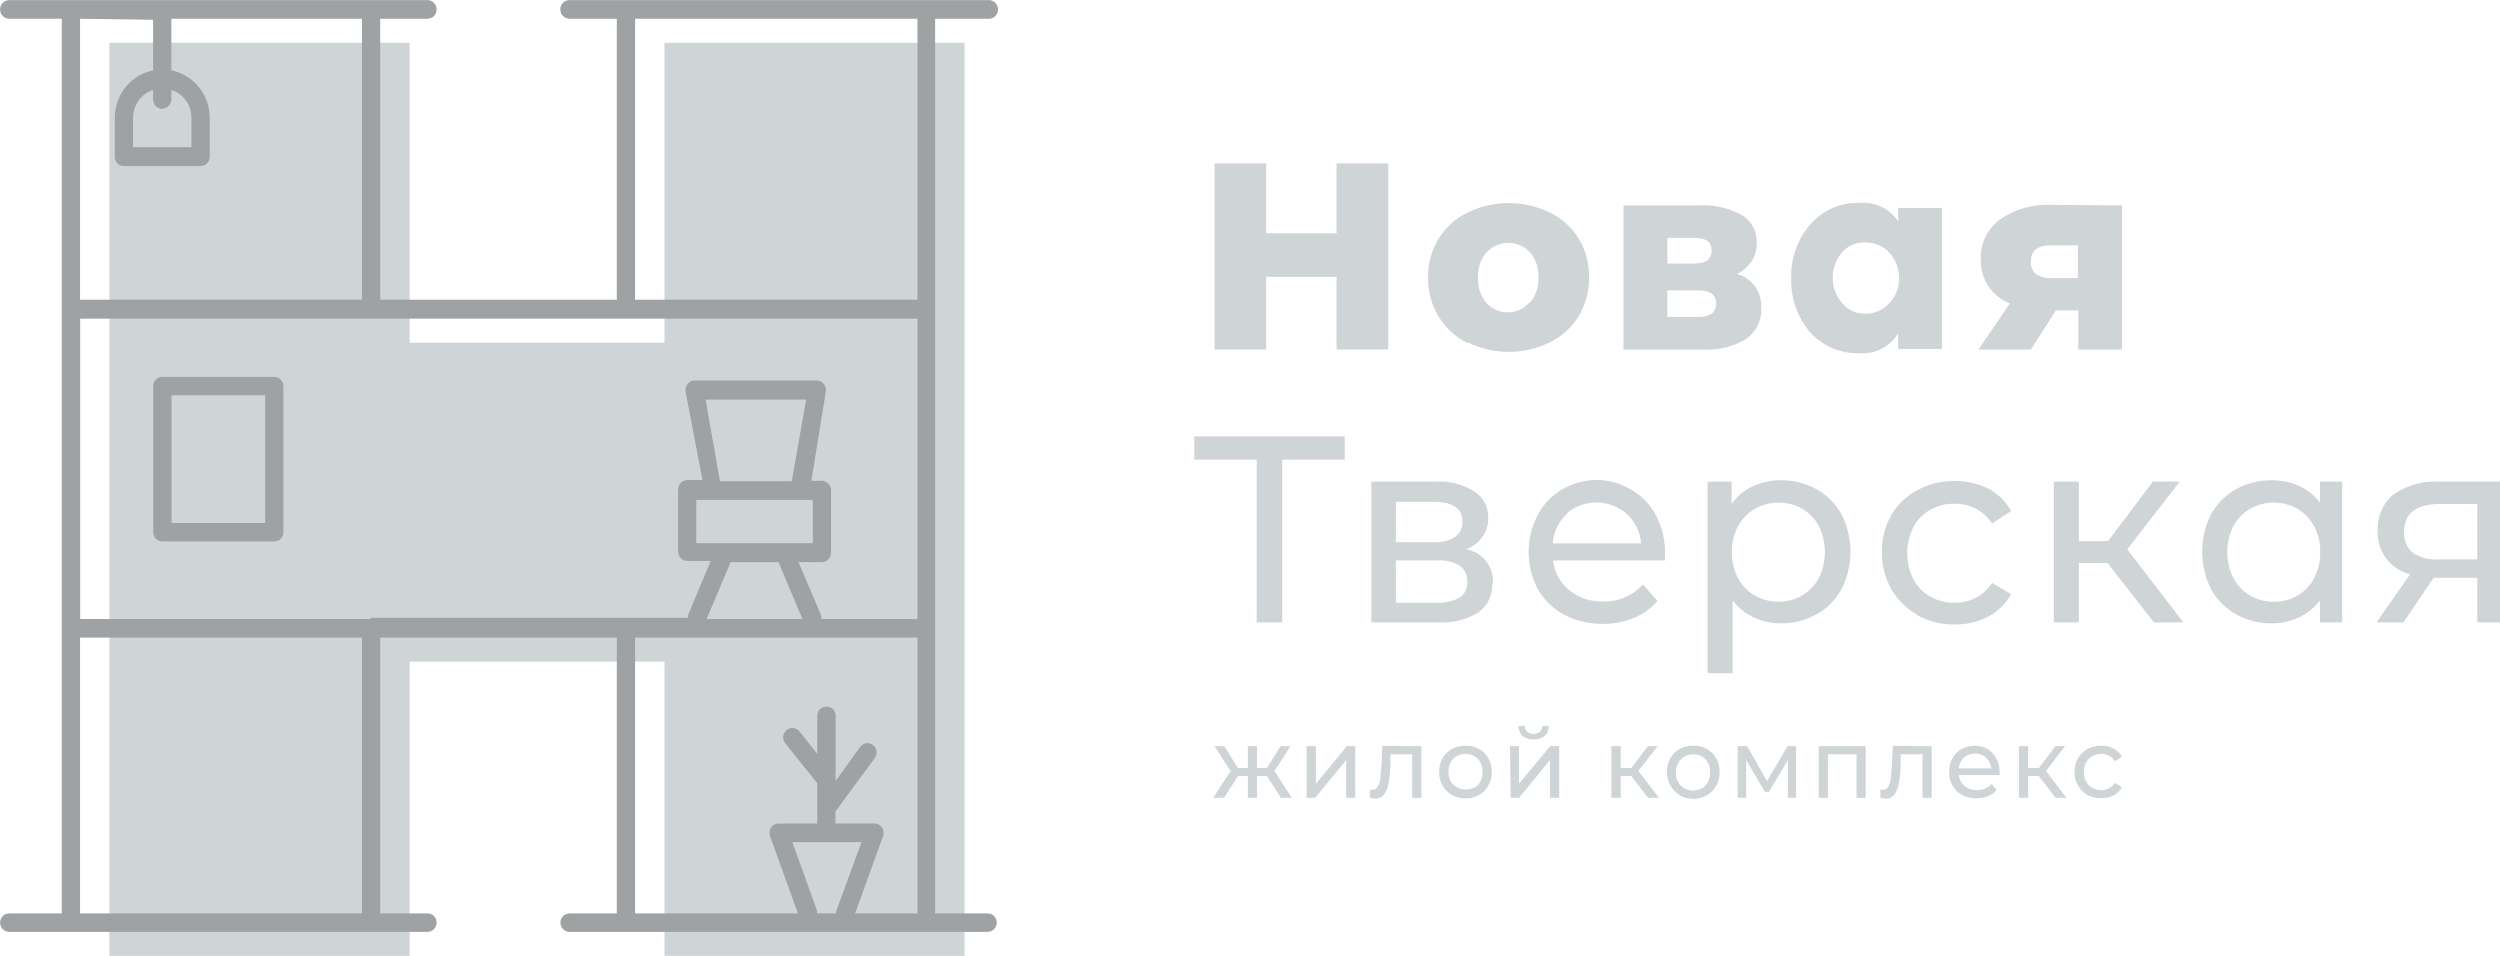 <?xml version="1.0" encoding="UTF-8"?> <svg xmlns="http://www.w3.org/2000/svg" width="204" height="78" viewBox="0 0 204 78" fill="none"> <g clip-path="url(#clip0_944_5076)"> <path d="M54.222 3.491V27.964H33.425V3.491H8.93V78H33.425V53.988H54.222V78H78.706V3.491H54.222Z" fill="#CFD4D7"></path> <path d="M22.39 30.8H13.258C13.167 30.798 13.076 30.815 12.991 30.85C12.906 30.885 12.828 30.936 12.763 31.002C12.698 31.067 12.646 31.145 12.61 31.231C12.575 31.317 12.557 31.41 12.557 31.503V43.43C12.557 43.524 12.575 43.616 12.61 43.702C12.646 43.788 12.698 43.866 12.763 43.932C12.828 43.997 12.906 44.049 12.991 44.083C13.076 44.118 13.167 44.135 13.258 44.133H22.39C22.573 44.133 22.749 44.059 22.878 43.927C23.008 43.796 23.08 43.617 23.08 43.43V31.515C23.08 31.329 23.008 31.15 22.878 31.018C22.749 30.886 22.573 30.812 22.39 30.812M21.689 42.727H13.948V32.206H21.689V42.727Z" fill="#9FA2A3"></path> <path d="M22.39 30.8H13.258C13.167 30.798 13.076 30.815 12.991 30.85C12.906 30.885 12.828 30.936 12.763 31.002C12.698 31.067 12.646 31.145 12.61 31.231C12.575 31.317 12.557 31.41 12.557 31.503V43.43C12.557 43.524 12.575 43.616 12.61 43.702C12.646 43.788 12.698 43.866 12.763 43.932C12.828 43.997 12.906 44.049 12.991 44.083C13.076 44.118 13.167 44.135 13.258 44.133H22.39C22.573 44.133 22.749 44.059 22.878 43.927C23.008 43.796 23.08 43.617 23.08 43.43V31.515C23.08 31.329 23.008 31.15 22.878 31.018C22.749 30.886 22.573 30.812 22.39 30.812M21.689 42.727H13.948V32.206H21.689V42.727Z" stroke="#9FA2A4" stroke-width="0.1" stroke-miterlimit="10"></path> <path d="M80.596 74.582H76.256V1.479H80.596C80.695 1.492 80.796 1.484 80.891 1.454C80.987 1.424 81.075 1.374 81.15 1.307C81.225 1.24 81.285 1.157 81.327 1.065C81.368 0.972 81.389 0.871 81.389 0.77C81.389 0.668 81.368 0.567 81.327 0.475C81.285 0.382 81.225 0.299 81.15 0.232C81.075 0.165 80.987 0.115 80.891 0.085C80.796 0.056 80.695 0.047 80.596 0.061H46.47C46.285 0.061 46.109 0.134 45.978 0.266C45.846 0.397 45.771 0.576 45.768 0.764C45.768 0.953 45.842 1.135 45.974 1.269C46.105 1.403 46.283 1.479 46.47 1.479H50.382V24.509H30.976V1.479H34.888C34.979 1.479 35.07 1.46 35.154 1.424C35.239 1.388 35.316 1.335 35.38 1.269C35.444 1.202 35.495 1.123 35.529 1.036C35.562 0.95 35.579 0.857 35.578 0.764C35.578 0.577 35.505 0.398 35.376 0.267C35.246 0.135 35.071 0.061 34.888 0.061H0.749C0.659 0.061 0.569 0.079 0.485 0.114C0.401 0.149 0.325 0.201 0.261 0.267C0.197 0.332 0.147 0.409 0.112 0.495C0.077 0.58 0.059 0.671 0.059 0.764C0.058 0.857 0.075 0.95 0.108 1.036C0.142 1.123 0.193 1.202 0.257 1.269C0.321 1.335 0.398 1.388 0.482 1.424C0.567 1.46 0.658 1.479 0.749 1.479H5.089V74.582H0.749C0.566 74.582 0.391 74.656 0.261 74.788C0.132 74.92 0.059 75.098 0.059 75.285C0.059 75.471 0.132 75.65 0.261 75.782C0.391 75.914 0.566 75.988 0.749 75.988H34.888C35.071 75.988 35.246 75.914 35.376 75.782C35.505 75.65 35.578 75.471 35.578 75.285C35.578 75.098 35.505 74.92 35.376 74.788C35.246 74.656 35.071 74.582 34.888 74.582H30.976V51.976H50.382V74.582H46.47C46.287 74.582 46.111 74.656 45.982 74.788C45.852 74.92 45.78 75.098 45.78 75.285C45.78 75.471 45.852 75.65 45.982 75.782C46.111 75.914 46.287 75.988 46.47 75.988H80.596C80.779 75.988 80.955 75.914 81.084 75.782C81.213 75.65 81.286 75.471 81.286 75.285C81.286 75.098 81.213 74.92 81.084 74.788C80.955 74.656 80.779 74.582 80.596 74.582ZM51.773 1.479H74.912V24.509H51.773V1.479ZM13.235 8.812C13.421 8.812 13.599 8.737 13.731 8.603C13.862 8.469 13.936 8.287 13.936 8.097V7.273C14.44 7.417 14.884 7.727 15.198 8.154C15.512 8.581 15.678 9.102 15.672 9.636V12.061H10.809V9.636C10.802 9.102 10.969 8.581 11.283 8.154C11.597 7.727 12.04 7.417 12.545 7.273V8.121C12.545 8.309 12.617 8.489 12.746 8.623C12.875 8.756 13.05 8.833 13.235 8.836M12.545 1.564V5.782C11.667 5.949 10.874 6.423 10.303 7.122C9.732 7.821 9.419 8.702 9.418 9.612V12.788C9.416 12.882 9.433 12.976 9.468 13.063C9.502 13.151 9.554 13.23 9.619 13.297C9.685 13.364 9.763 13.417 9.849 13.452C9.935 13.487 10.027 13.505 10.119 13.503H16.362C16.548 13.503 16.726 13.428 16.858 13.294C16.989 13.159 17.063 12.977 17.063 12.788V9.612C17.062 8.702 16.748 7.821 16.177 7.122C15.606 6.423 14.814 5.949 13.936 5.782V1.479H29.584V24.509H6.481V1.479L12.545 1.564ZM29.584 74.582H6.481V51.976H29.584V74.582ZM30.274 50.558H6.492V25.951H74.912V50.558H66.946C66.981 50.439 66.981 50.312 66.946 50.194L65.079 45.818H67.065C67.249 45.818 67.425 45.745 67.556 45.613C67.688 45.481 67.763 45.303 67.766 45.115V40C67.763 39.811 67.688 39.631 67.557 39.498C67.426 39.364 67.25 39.288 67.065 39.285H66.149L67.338 31.939C67.352 31.837 67.346 31.732 67.32 31.632C67.293 31.532 67.247 31.439 67.183 31.358C67.116 31.28 67.034 31.217 66.942 31.173C66.85 31.13 66.75 31.106 66.648 31.103H56.684C56.58 31.102 56.478 31.126 56.385 31.172C56.292 31.218 56.212 31.286 56.149 31.37C56.083 31.449 56.035 31.543 56.008 31.643C55.982 31.744 55.977 31.849 55.994 31.951L57.385 39.224H56.077C55.893 39.227 55.718 39.304 55.589 39.438C55.46 39.572 55.388 39.752 55.388 39.939V45.018C55.388 45.205 55.46 45.383 55.59 45.515C55.719 45.647 55.895 45.721 56.077 45.721H58.075L56.232 50.097C56.197 50.215 56.197 50.342 56.232 50.461H30.274V50.558ZM57.516 32.558H65.84L64.651 39.321H58.705L57.516 32.558ZM58.23 40.739H66.375V44.376H56.767V40.739H58.23ZM63.557 45.818L65.554 50.558H57.587L59.585 45.818H63.557ZM66.589 74.23L64.579 68.667H70.37L68.277 74.4C68.266 74.46 68.266 74.522 68.277 74.582H66.589C66.624 74.467 66.624 74.345 66.589 74.23ZM69.704 74.582L72.011 68.206C72.052 68.1 72.066 67.985 72.053 67.871C72.041 67.758 72.001 67.649 71.938 67.555C71.874 67.46 71.79 67.383 71.691 67.33C71.591 67.277 71.481 67.249 71.369 67.249H68.123V66.194L71.345 61.818C71.401 61.745 71.441 61.661 71.464 61.571C71.486 61.481 71.491 61.388 71.478 61.297C71.465 61.205 71.433 61.117 71.386 61.038C71.339 60.959 71.276 60.89 71.203 60.836C71.13 60.78 71.046 60.739 70.957 60.715C70.868 60.692 70.776 60.687 70.685 60.7C70.594 60.714 70.507 60.746 70.428 60.794C70.35 60.842 70.282 60.906 70.228 60.982L68.135 63.879V58.509C68.148 58.408 68.139 58.306 68.11 58.208C68.081 58.111 68.032 58.021 67.966 57.944C67.901 57.868 67.82 57.807 67.729 57.765C67.638 57.723 67.539 57.701 67.439 57.701C67.339 57.701 67.241 57.723 67.15 57.765C67.059 57.807 66.978 57.868 66.912 57.944C66.846 58.021 66.797 58.111 66.768 58.208C66.739 58.306 66.731 58.408 66.743 58.509V61.661L65.15 59.661C65.027 59.537 64.864 59.464 64.691 59.456C64.519 59.447 64.349 59.504 64.215 59.615C64.081 59.726 63.992 59.884 63.965 60.058C63.938 60.232 63.974 60.41 64.068 60.558L66.743 63.903V67.249H63.533C63.421 67.248 63.31 67.275 63.211 67.328C63.111 67.381 63.026 67.457 62.962 67.552C62.9 67.647 62.859 67.755 62.845 67.869C62.831 67.982 62.842 68.098 62.879 68.206L65.186 74.582H51.773V51.976H74.912V74.582H69.704Z" fill="#9FA2A3"></path> <path d="M80.596 74.582H76.256V1.479H80.596C80.695 1.492 80.796 1.484 80.891 1.454C80.987 1.424 81.075 1.374 81.15 1.307C81.225 1.24 81.285 1.157 81.327 1.065C81.368 0.972 81.389 0.871 81.389 0.77C81.389 0.668 81.368 0.567 81.327 0.475C81.285 0.382 81.225 0.299 81.15 0.232C81.075 0.165 80.987 0.115 80.891 0.085C80.796 0.056 80.695 0.047 80.596 0.061H46.47C46.285 0.061 46.109 0.134 45.978 0.266C45.846 0.397 45.771 0.576 45.768 0.764C45.768 0.953 45.842 1.135 45.974 1.269C46.105 1.403 46.283 1.479 46.47 1.479H50.382V24.509H30.976V1.479H34.888C34.979 1.479 35.07 1.46 35.154 1.424C35.239 1.388 35.316 1.335 35.38 1.269C35.444 1.202 35.495 1.123 35.529 1.036C35.562 0.95 35.579 0.857 35.578 0.764C35.578 0.577 35.505 0.398 35.376 0.267C35.246 0.135 35.071 0.061 34.888 0.061H0.749C0.659 0.061 0.569 0.079 0.485 0.114C0.401 0.149 0.325 0.201 0.261 0.267C0.197 0.332 0.147 0.409 0.112 0.495C0.077 0.58 0.059 0.671 0.059 0.764C0.058 0.857 0.075 0.95 0.108 1.036C0.142 1.123 0.193 1.202 0.257 1.269C0.321 1.335 0.398 1.388 0.482 1.424C0.567 1.46 0.658 1.479 0.749 1.479H5.089V74.582H0.749C0.566 74.582 0.391 74.656 0.261 74.788C0.132 74.92 0.059 75.098 0.059 75.285C0.059 75.471 0.132 75.65 0.261 75.782C0.391 75.914 0.566 75.988 0.749 75.988H34.888C35.071 75.988 35.246 75.914 35.376 75.782C35.505 75.65 35.578 75.471 35.578 75.285C35.578 75.098 35.505 74.92 35.376 74.788C35.246 74.656 35.071 74.582 34.888 74.582H30.976V51.976H50.382V74.582H46.47C46.287 74.582 46.111 74.656 45.982 74.788C45.852 74.92 45.78 75.098 45.78 75.285C45.78 75.471 45.852 75.65 45.982 75.782C46.111 75.914 46.287 75.988 46.47 75.988H80.596C80.779 75.988 80.955 75.914 81.084 75.782C81.213 75.65 81.286 75.471 81.286 75.285C81.286 75.098 81.213 74.92 81.084 74.788C80.955 74.656 80.779 74.582 80.596 74.582M13.235 8.812C13.421 8.812 13.599 8.737 13.731 8.603C13.862 8.469 13.936 8.287 13.936 8.097V7.273C14.44 7.417 14.884 7.727 15.198 8.154C15.512 8.581 15.678 9.102 15.672 9.636V12.061H10.809V9.636C10.802 9.102 10.969 8.581 11.283 8.154C11.597 7.727 12.04 7.417 12.545 7.273V8.121C12.545 8.309 12.617 8.489 12.746 8.623C12.875 8.756 13.05 8.833 13.235 8.836M51.773 1.479H74.912V24.509H51.773V1.479ZM12.545 1.564V5.782C11.667 5.949 10.874 6.423 10.303 7.122C9.732 7.821 9.419 8.702 9.418 9.612V12.788C9.416 12.882 9.433 12.976 9.468 13.063C9.502 13.151 9.554 13.23 9.619 13.297C9.685 13.364 9.763 13.417 9.849 13.452C9.935 13.487 10.027 13.505 10.119 13.503H16.362C16.548 13.503 16.726 13.428 16.858 13.294C16.989 13.159 17.063 12.977 17.063 12.788V9.612C17.062 8.702 16.748 7.821 16.177 7.122C15.606 6.423 14.814 5.949 13.936 5.782V1.479H29.584V24.509H6.481V1.479L12.545 1.564ZM29.584 74.582H6.481V51.976H29.584V74.582ZM30.274 50.558H6.492V25.951H74.912V50.558H66.946C66.981 50.439 66.981 50.312 66.946 50.194L65.079 45.818H67.065C67.249 45.818 67.425 45.745 67.556 45.613C67.688 45.481 67.763 45.303 67.766 45.115V40C67.763 39.811 67.688 39.631 67.557 39.498C67.426 39.364 67.25 39.288 67.065 39.285H66.149L67.338 31.939C67.352 31.837 67.346 31.732 67.32 31.632C67.293 31.532 67.247 31.439 67.183 31.358C67.116 31.28 67.034 31.217 66.942 31.173C66.85 31.13 66.75 31.106 66.648 31.103H56.684C56.58 31.102 56.478 31.126 56.385 31.172C56.292 31.218 56.212 31.286 56.149 31.37C56.083 31.449 56.035 31.543 56.008 31.643C55.982 31.744 55.977 31.849 55.994 31.951L57.385 39.224H56.077C55.893 39.227 55.718 39.304 55.589 39.438C55.46 39.572 55.388 39.752 55.388 39.939V45.018C55.388 45.205 55.46 45.383 55.59 45.515C55.719 45.647 55.895 45.721 56.077 45.721H58.075L56.232 50.097C56.197 50.215 56.197 50.342 56.232 50.461H30.274V50.558ZM57.516 32.558H65.84L64.651 39.321H58.705L57.516 32.558ZM58.23 40.739H66.375V44.376H56.767V40.739H58.23ZM63.557 45.818L65.554 50.558H57.587L59.585 45.818H63.557ZM66.589 74.23L64.579 68.667H70.37L68.277 74.4C68.266 74.46 68.266 74.522 68.277 74.582H66.589C66.624 74.467 66.624 74.345 66.589 74.23ZM69.704 74.582L72.011 68.206C72.052 68.1 72.066 67.985 72.053 67.871C72.041 67.758 72.001 67.649 71.938 67.555C71.874 67.46 71.79 67.383 71.691 67.33C71.591 67.277 71.481 67.249 71.369 67.249H68.123V66.194L71.345 61.818C71.401 61.745 71.441 61.661 71.464 61.571C71.486 61.481 71.491 61.388 71.478 61.297C71.465 61.205 71.433 61.117 71.386 61.038C71.339 60.959 71.276 60.89 71.203 60.836C71.13 60.78 71.046 60.739 70.957 60.715C70.868 60.692 70.776 60.687 70.685 60.7C70.594 60.714 70.507 60.746 70.428 60.794C70.35 60.842 70.282 60.906 70.228 60.982L68.135 63.879V58.509C68.148 58.408 68.139 58.306 68.11 58.208C68.081 58.111 68.032 58.021 67.966 57.944C67.901 57.868 67.82 57.807 67.729 57.765C67.638 57.723 67.539 57.701 67.439 57.701C67.339 57.701 67.241 57.723 67.15 57.765C67.059 57.807 66.978 57.868 66.912 57.944C66.846 58.021 66.797 58.111 66.768 58.208C66.739 58.306 66.731 58.408 66.743 58.509V61.661L65.15 59.661C65.027 59.537 64.864 59.464 64.691 59.456C64.519 59.447 64.349 59.504 64.215 59.615C64.081 59.726 63.992 59.884 63.965 60.058C63.938 60.232 63.974 60.41 64.068 60.558L66.743 63.903V67.249H63.533C63.421 67.248 63.31 67.275 63.211 67.328C63.111 67.381 63.026 67.457 62.962 67.552C62.9 67.647 62.859 67.755 62.845 67.869C62.831 67.982 62.842 68.098 62.879 68.206L65.186 74.582H51.773V51.976H74.912V74.582H69.704Z" stroke="#9FA2A4" stroke-width="0.1" stroke-miterlimit="10"></path> <path d="M103.379 63.321H102.571V65.103H101.822V63.321H101.025L99.883 65.103H98.992L100.418 62.921L99.099 60.885H99.895L101.013 62.667H101.822V60.885H102.571V62.667H103.379L104.497 60.885H105.306L103.998 62.921L105.413 65.103H104.521L103.379 63.321Z" fill="#CFD4D7"></path> <path d="M106.625 60.885H107.375V63.952L109.907 60.885H110.585V65.103H109.848V62.024L107.315 65.103H106.625V60.885Z" fill="#CFD4D7"></path> <path d="M115.984 60.885V65.103H115.235V61.551H113.451V62.485C113.436 62.964 113.389 63.442 113.308 63.915C113.251 64.24 113.13 64.549 112.951 64.824C112.869 64.933 112.763 65.021 112.641 65.08C112.519 65.139 112.385 65.167 112.25 65.164C112.089 65.161 111.929 65.136 111.774 65.091V64.448H111.965C112.06 64.454 112.155 64.43 112.238 64.38C112.32 64.331 112.386 64.257 112.428 64.17C112.542 63.964 112.614 63.737 112.642 63.503C112.642 63.248 112.702 62.885 112.726 62.424L112.797 60.861L115.984 60.885Z" fill="#CFD4D7"></path> <path d="M118.481 64.873C118.16 64.689 117.893 64.421 117.708 64.097C117.525 63.76 117.43 63.38 117.434 62.994C117.43 62.604 117.524 62.22 117.708 61.879C117.89 61.555 118.158 61.291 118.481 61.115C118.822 60.933 119.202 60.842 119.587 60.849C119.972 60.839 120.353 60.931 120.692 61.115C121.012 61.291 121.275 61.556 121.453 61.879C121.646 62.217 121.745 62.603 121.739 62.994C121.745 63.381 121.646 63.763 121.453 64.097C121.273 64.421 121.01 64.689 120.692 64.873C120.353 65.061 119.973 65.157 119.587 65.151C119.201 65.154 118.821 65.058 118.481 64.873ZM120.3 64.291C120.511 64.168 120.684 63.988 120.799 63.77C120.921 63.53 120.982 63.264 120.978 62.994C120.983 62.724 120.922 62.457 120.799 62.218C120.689 61.996 120.515 61.814 120.3 61.697C120.081 61.577 119.836 61.514 119.587 61.514C119.338 61.514 119.093 61.577 118.873 61.697C118.658 61.814 118.484 61.996 118.374 62.218C118.251 62.457 118.19 62.724 118.195 62.994C118.191 63.264 118.252 63.53 118.374 63.77C118.506 63.975 118.691 64.138 118.909 64.242C119.128 64.362 119.373 64.425 119.622 64.425C119.871 64.425 120.116 64.362 120.336 64.242" fill="#CFD4D7"></path> <path d="M123.213 60.885H123.951V63.952L126.495 60.885H127.232V65.103H126.483V62.024L123.951 65.103H123.273L123.213 60.885ZM124.248 60.061C124.138 59.955 124.051 59.827 123.994 59.685C123.937 59.543 123.91 59.39 123.915 59.236H124.426C124.422 59.326 124.438 59.415 124.473 59.497C124.508 59.579 124.561 59.651 124.628 59.709C124.698 59.772 124.778 59.821 124.866 59.852C124.954 59.883 125.047 59.897 125.14 59.891C125.326 59.897 125.509 59.833 125.651 59.709C125.716 59.65 125.768 59.577 125.803 59.495C125.838 59.414 125.855 59.325 125.853 59.236H126.376C126.382 59.39 126.355 59.543 126.297 59.685C126.24 59.827 126.153 59.955 126.043 60.061C125.782 60.256 125.463 60.355 125.14 60.339C124.819 60.357 124.503 60.258 124.248 60.061Z" fill="#CFD4D7"></path> <path d="M133.107 63.321H132.25V65.103H131.489V60.885H132.25V62.667H133.118L134.462 60.885H135.259L133.689 62.909L135.366 65.103H134.486L133.107 63.321Z" fill="#CFD4D7"></path> <path d="M137.066 64.873C136.749 64.689 136.486 64.421 136.305 64.097C136.112 63.763 136.014 63.381 136.02 62.994C136.014 62.603 136.113 62.217 136.305 61.879C136.483 61.556 136.747 61.291 137.066 61.115C137.407 60.933 137.787 60.842 138.172 60.849C138.557 60.839 138.938 60.931 139.278 61.115C139.601 61.291 139.869 61.555 140.051 61.879C140.236 62.232 140.327 62.63 140.312 63.03C140.316 63.416 140.222 63.796 140.039 64.133C139.854 64.457 139.587 64.725 139.266 64.909C138.927 65.097 138.546 65.193 138.16 65.188C137.774 65.191 137.394 65.095 137.054 64.909M138.886 64.327C139.091 64.201 139.259 64.021 139.373 63.806C139.495 63.567 139.556 63.3 139.551 63.03C139.557 62.761 139.496 62.494 139.373 62.255C139.263 62.037 139.093 61.856 138.886 61.733C138.663 61.61 138.413 61.547 138.16 61.551C137.915 61.547 137.672 61.61 137.459 61.733C137.244 61.851 137.069 62.033 136.959 62.255C136.819 62.488 136.745 62.757 136.745 63.03C136.739 63.302 136.804 63.57 136.935 63.806C137.051 64.024 137.224 64.205 137.435 64.327C137.648 64.451 137.891 64.514 138.136 64.509C138.39 64.513 138.639 64.451 138.862 64.327" fill="#CFD4D7"></path> <path d="M146.555 60.885V65.103H145.889V62.024L144.343 64.618H144.011L142.489 62.012V65.103H141.799V60.885H142.572L144.189 63.733L145.866 60.885H146.555Z" fill="#CFD4D7"></path> <path d="M152.239 60.885V65.103H151.49V61.551H149.159V65.103H148.41V60.885H152.239Z" fill="#CFD4D7"></path> <path d="M157.626 60.885V65.103H156.876V61.551H155.093V62.485C155.078 62.964 155.03 63.442 154.95 63.915C154.899 64.241 154.777 64.552 154.593 64.824C154.513 64.932 154.408 65.019 154.288 65.078C154.169 65.137 154.037 65.166 153.904 65.164C153.747 65.161 153.59 65.137 153.44 65.091V64.448H153.618C153.715 64.451 153.811 64.427 153.895 64.378C153.979 64.329 154.048 64.257 154.094 64.17C154.203 63.963 154.272 63.737 154.296 63.503C154.296 63.248 154.356 62.885 154.379 62.424L154.451 60.861L157.626 60.885Z" fill="#CFD4D7"></path> <path d="M163.191 63.248H159.837C159.875 63.599 160.046 63.921 160.313 64.145C160.603 64.37 160.96 64.486 161.324 64.473C161.545 64.482 161.766 64.442 161.971 64.356C162.176 64.27 162.361 64.141 162.513 63.976L162.929 64.461C162.741 64.688 162.499 64.863 162.227 64.97C161.933 65.093 161.618 65.155 161.3 65.151C160.887 65.162 160.478 65.066 160.111 64.873C159.78 64.704 159.506 64.438 159.326 64.109C159.137 63.77 159.042 63.384 159.052 62.994C159.044 62.609 159.135 62.229 159.314 61.891C159.487 61.566 159.747 61.297 160.063 61.115C160.39 60.94 160.753 60.848 161.122 60.848C161.49 60.848 161.853 60.94 162.18 61.115C162.487 61.301 162.738 61.569 162.905 61.891C163.086 62.237 163.176 62.626 163.167 63.018C163.167 63.018 163.167 63.151 163.167 63.248M160.253 61.818C160.011 62.05 159.863 62.365 159.837 62.703H162.489C162.456 62.368 162.304 62.058 162.061 61.83C161.815 61.601 161.49 61.479 161.157 61.491C160.827 61.482 160.504 61.599 160.253 61.818Z" fill="#CFD4D7"></path> <path d="M166.365 63.321H165.497V65.103H164.748V60.885H165.497V62.667H166.377L167.721 60.885H168.518L166.948 62.909L168.625 65.103H167.745L166.365 63.321Z" fill="#CFD4D7"></path> <path d="M170.337 64.873C170.011 64.685 169.741 64.412 169.555 64.081C169.368 63.751 169.273 63.375 169.279 62.994C169.273 62.603 169.371 62.217 169.564 61.879C169.746 61.555 170.014 61.291 170.337 61.115C170.686 60.933 171.074 60.841 171.466 60.849C171.813 60.839 172.157 60.918 172.465 61.079C172.756 61.224 172.997 61.457 173.155 61.745L172.584 62.121C172.462 61.929 172.294 61.77 172.097 61.661C171.897 61.561 171.677 61.511 171.455 61.515C171.202 61.512 170.952 61.574 170.729 61.697C170.515 61.819 170.337 61.999 170.218 62.218C170.101 62.459 170.04 62.725 170.04 62.994C170.04 63.263 170.101 63.529 170.218 63.77C170.337 63.989 170.515 64.169 170.729 64.291C170.952 64.413 171.202 64.476 171.455 64.473C171.677 64.476 171.897 64.427 172.097 64.327C172.294 64.222 172.461 64.068 172.584 63.879L173.155 64.242C172.994 64.528 172.754 64.76 172.465 64.909C172.157 65.07 171.813 65.149 171.466 65.139C171.074 65.147 170.686 65.055 170.337 64.873Z" fill="#CFD4D7"></path> <path d="M113.284 13.333V28.521H109.063V22.594H103.32V28.521H99.111V13.333H103.32V19.042H109.063V13.333H113.284Z" fill="#CFD4D7"></path> <path d="M119.646 27.939C118.688 27.442 117.887 26.678 117.336 25.737C116.784 24.795 116.505 23.714 116.531 22.618C116.518 21.519 116.811 20.439 117.375 19.503C117.947 18.565 118.773 17.816 119.753 17.345C120.8 16.834 121.946 16.569 123.106 16.569C124.267 16.569 125.413 16.834 126.46 17.345C127.441 17.808 128.268 18.554 128.838 19.491C129.401 20.431 129.69 21.516 129.67 22.618C129.689 23.727 129.4 24.82 128.838 25.77C128.266 26.71 127.44 27.464 126.46 27.939C125.415 28.45 124.271 28.715 123.112 28.715C121.954 28.715 120.81 28.45 119.765 27.939M124.842 24.691C125.33 24.119 125.578 23.375 125.532 22.618C125.574 21.873 125.326 21.142 124.842 20.582C124.612 20.337 124.335 20.143 124.028 20.011C123.722 19.879 123.392 19.812 123.06 19.815C122.727 19.817 122.398 19.888 122.093 20.024C121.789 20.16 121.514 20.358 121.287 20.606C120.811 21.17 120.568 21.9 120.609 22.642C120.565 23.396 120.808 24.139 121.287 24.715C121.51 24.959 121.779 25.154 122.079 25.287C122.379 25.42 122.702 25.489 123.029 25.489C123.356 25.489 123.679 25.42 123.979 25.287C124.279 25.154 124.548 24.959 124.771 24.715" fill="#CFD4D7"></path> <path d="M143.725 25.139C143.745 25.622 143.646 26.101 143.439 26.535C143.231 26.969 142.921 27.343 142.536 27.624C141.466 28.291 140.22 28.605 138.969 28.521H132.476V16.764H138.671C139.887 16.695 141.097 16.972 142.167 17.564C142.544 17.798 142.853 18.13 143.062 18.527C143.271 18.923 143.372 19.369 143.356 19.818C143.366 20.352 143.217 20.876 142.928 21.321C142.628 21.769 142.218 22.128 141.739 22.364C142.335 22.518 142.858 22.88 143.219 23.387C143.58 23.895 143.754 24.515 143.713 25.139M136.055 21.503H138.267C139.207 21.503 139.67 21.151 139.67 20.436C139.67 19.721 139.207 19.418 138.267 19.418H136.055V21.503ZM140.039 24.776C140.039 24.061 139.563 23.697 138.612 23.697H136.055V25.867H138.564C139.539 25.867 140.039 25.503 140.039 24.776Z" fill="#CFD4D7"></path> <path d="M173.155 16.764V28.521H169.588V25.333H167.757L165.723 28.521H161.443L163.999 24.764C163.29 24.475 162.678 23.982 162.239 23.345C161.823 22.707 161.611 21.954 161.633 21.188C161.604 20.558 161.729 19.93 161.997 19.361C162.265 18.792 162.667 18.299 163.167 17.927C164.404 17.069 165.881 16.644 167.376 16.715L173.155 16.764ZM165.723 21.345C165.709 21.537 165.739 21.729 165.811 21.906C165.883 22.083 165.996 22.24 166.139 22.364C166.517 22.611 166.964 22.725 167.412 22.691H169.552V20.012H167.424C166.235 20.012 165.723 20.461 165.723 21.345Z" fill="#CFD4D7"></path> <path d="M154.891 27.2C154.558 27.746 154.083 28.187 153.517 28.472C152.952 28.757 152.32 28.875 151.692 28.812C150.923 28.842 150.157 28.695 149.451 28.382C148.745 28.07 148.117 27.599 147.613 27.006C146.627 25.797 146.111 24.262 146.163 22.691C146.117 21.095 146.665 19.541 147.697 18.339C148.201 17.754 148.826 17.291 149.527 16.983C150.228 16.675 150.988 16.529 151.751 16.558C152.358 16.502 152.969 16.612 153.521 16.876C154.072 17.14 154.545 17.549 154.891 18.061V16.97H158.458V28.473H154.891V27.2ZM154.962 22.727C154.981 21.95 154.699 21.197 154.177 20.63C153.922 20.349 153.61 20.128 153.263 19.982C152.917 19.835 152.543 19.767 152.168 19.782C151.81 19.769 151.455 19.839 151.127 19.986C150.8 20.133 150.509 20.353 150.277 20.63C149.795 21.203 149.536 21.936 149.552 22.691C149.545 23.437 149.812 24.159 150.301 24.715C150.53 24.999 150.819 25.226 151.146 25.38C151.474 25.533 151.831 25.608 152.191 25.6C152.559 25.607 152.923 25.535 153.261 25.389C153.599 25.242 153.903 25.025 154.153 24.752C154.414 24.487 154.621 24.171 154.759 23.823C154.898 23.475 154.967 23.103 154.962 22.727Z" fill="#CFD4D7"></path> <path d="M109.729 37.503H104.628V50.788H102.547V37.503H97.458V35.612H109.729V37.503Z" fill="#CFD4D7"></path> <path d="M121.763 47.624C121.784 48.079 121.693 48.531 121.498 48.94C121.303 49.349 121.009 49.701 120.645 49.964C119.649 50.581 118.49 50.869 117.327 50.788H111.905V39.297H117.137C118.228 39.232 119.314 39.502 120.252 40.073C120.626 40.292 120.934 40.611 121.144 40.996C121.353 41.38 121.456 41.815 121.442 42.255C121.457 42.815 121.29 43.365 120.966 43.818C120.627 44.278 120.164 44.627 119.634 44.824C120.277 44.926 120.859 45.27 121.264 45.789C121.669 46.308 121.869 46.963 121.822 47.624M113.903 44.242H116.959C117.583 44.285 118.205 44.133 118.742 43.806C118.93 43.668 119.083 43.486 119.186 43.275C119.29 43.064 119.342 42.83 119.337 42.594C119.337 41.491 118.552 40.946 116.959 40.946H113.903V44.242ZM119.087 48.776C119.297 48.64 119.467 48.449 119.58 48.223C119.693 47.997 119.745 47.744 119.729 47.491C119.746 47.238 119.7 46.984 119.596 46.754C119.492 46.523 119.334 46.322 119.135 46.17C118.583 45.835 117.943 45.682 117.303 45.733H113.903V49.188H117.173C117.836 49.228 118.497 49.086 119.087 48.776Z" fill="#CFD4D7"></path> <path d="M135.865 45.733H126.733C126.839 46.685 127.309 47.557 128.041 48.158C128.83 48.785 129.811 49.111 130.812 49.079C131.42 49.101 132.025 48.988 132.586 48.747C133.146 48.506 133.649 48.144 134.058 47.685L135.247 49.03C134.732 49.641 134.079 50.115 133.344 50.412C132.538 50.751 131.672 50.92 130.8 50.909C129.697 50.929 128.606 50.671 127.625 50.158C126.734 49.681 125.992 48.958 125.484 48.073C124.994 47.141 124.738 46.1 124.738 45.042C124.738 43.985 124.994 42.944 125.484 42.012C125.95 41.132 126.651 40.405 127.506 39.915C128.391 39.408 129.392 39.149 130.407 39.164C131.386 39.193 132.341 39.481 133.178 40C134.017 40.495 134.701 41.222 135.152 42.097C135.64 43.045 135.886 44.105 135.865 45.176C135.879 45.382 135.879 45.588 135.865 45.794M127.886 41.915C127.198 42.537 126.772 43.405 126.697 44.339H133.915C133.84 43.405 133.414 42.537 132.726 41.915C132.039 41.324 131.169 40.999 130.271 40.999C129.372 40.999 128.502 41.324 127.815 41.915" fill="#CFD4D7"></path> <path d="M148.244 39.927C149.098 40.406 149.802 41.12 150.277 41.988C150.751 42.925 150.999 43.964 150.999 45.018C150.999 46.072 150.751 47.112 150.277 48.048C149.81 48.925 149.104 49.645 148.244 50.121C147.349 50.624 146.34 50.879 145.319 50.861C144.551 50.871 143.791 50.706 143.095 50.376C142.422 50.064 141.834 49.59 141.383 48.994V54.933H139.337V39.297H141.299V41.127C141.734 40.495 142.33 39.996 143.024 39.685C143.743 39.349 144.527 39.179 145.319 39.188C146.34 39.174 147.347 39.429 148.244 39.927ZM147.055 48.594C147.626 48.248 148.097 47.755 148.422 47.164C148.743 46.506 148.909 45.782 148.909 45.048C148.909 44.315 148.743 43.59 148.422 42.933C148.104 42.34 147.631 41.849 147.055 41.515C146.46 41.174 145.786 41.003 145.104 41.018C144.433 41.009 143.772 41.185 143.19 41.527C142.614 41.861 142.14 42.352 141.823 42.945C141.481 43.589 141.309 44.311 141.323 45.042C141.311 45.78 141.479 46.508 141.811 47.164C142.127 47.761 142.6 48.257 143.178 48.594C143.772 48.928 144.438 49.103 145.116 49.103C145.794 49.103 146.461 48.928 147.055 48.594Z" fill="#CFD4D7"></path> <path d="M156.448 50.158C155.569 49.673 154.837 48.952 154.332 48.073C153.812 47.152 153.545 46.105 153.559 45.042C153.543 43.984 153.811 42.94 154.332 42.024C154.839 41.162 155.572 40.461 156.448 40C157.392 39.488 158.448 39.229 159.516 39.248C160.464 39.236 161.401 39.452 162.251 39.879C163.031 40.286 163.676 40.919 164.106 41.697L162.56 42.727C162.234 42.21 161.779 41.792 161.24 41.515C160.7 41.234 160.099 41.093 159.492 41.103C158.799 41.087 158.114 41.259 157.507 41.6C156.922 41.927 156.443 42.419 156.127 43.018C155.799 43.675 155.628 44.402 155.628 45.139C155.628 45.877 155.799 46.603 156.127 47.261C156.443 47.859 156.922 48.352 157.507 48.679C158.113 49.024 158.798 49.2 159.492 49.188C160.099 49.192 160.698 49.051 161.24 48.776C161.774 48.492 162.228 48.075 162.56 47.564L164.094 48.485C163.668 49.269 163.022 49.907 162.239 50.315C161.392 50.752 160.454 50.972 159.504 50.958C158.434 50.979 157.377 50.715 156.436 50.194" fill="#CFD4D7"></path> <path d="M171.966 45.939H169.635V50.788H167.59V39.297H169.635V44.158H172.013L175.676 39.297H177.864L173.583 44.824L178.161 50.788H175.759L171.966 45.939Z" fill="#CFD4D7"></path> <path d="M204 39.297V50.788H202.145V47.151H198.578L196.116 50.788H193.917L196.663 46.861C195.891 46.666 195.204 46.214 194.713 45.576C194.236 44.932 193.992 44.14 194.024 43.333C193.989 42.761 194.091 42.188 194.321 41.665C194.551 41.141 194.902 40.682 195.343 40.327C196.414 39.59 197.692 39.228 198.982 39.297H204ZM196.865 45.103C197.504 45.511 198.254 45.702 199.006 45.648H202.145V41.127H199.101C197.151 41.127 196.176 41.879 196.176 43.394C196.152 43.715 196.203 44.037 196.325 44.334C196.447 44.632 196.636 44.895 196.877 45.103" fill="#CFD4D7"></path> <path d="M189.315 39.297V41.018C188.884 40.442 188.321 39.984 187.674 39.685C186.954 39.35 186.17 39.18 185.379 39.188C184.354 39.175 183.343 39.429 182.442 39.927C181.59 40.409 180.886 41.123 180.408 41.988C179.941 42.927 179.698 43.965 179.698 45.018C179.698 46.071 179.941 47.109 180.408 48.048C180.882 48.92 181.587 49.638 182.442 50.121C183.341 50.625 184.353 50.88 185.379 50.861C186.146 50.871 186.906 50.705 187.602 50.376C188.271 50.057 188.857 49.584 189.315 48.994V50.788H191.122V39.297H189.315ZM188.839 47.164C188.53 47.762 188.059 48.258 187.484 48.594C186.893 48.936 186.224 49.111 185.545 49.103C184.866 49.114 184.196 48.939 183.607 48.594C183.029 48.257 182.556 47.761 182.24 47.164C181.912 46.509 181.741 45.784 181.741 45.048C181.741 44.313 181.912 43.588 182.24 42.933C182.551 42.335 183.026 41.843 183.607 41.515C184.2 41.185 184.864 41.012 185.539 41.012C186.215 41.012 186.879 41.185 187.472 41.515C188.042 41.853 188.51 42.344 188.827 42.933C189.169 43.577 189.341 44.299 189.327 45.03C189.345 45.768 189.177 46.499 188.839 47.151" fill="#CFD4D7"></path> </g> <defs> <clipPath id="clip0_944_5076"> <rect width="204" height="78" fill="white"></rect> </clipPath> </defs> </svg> 